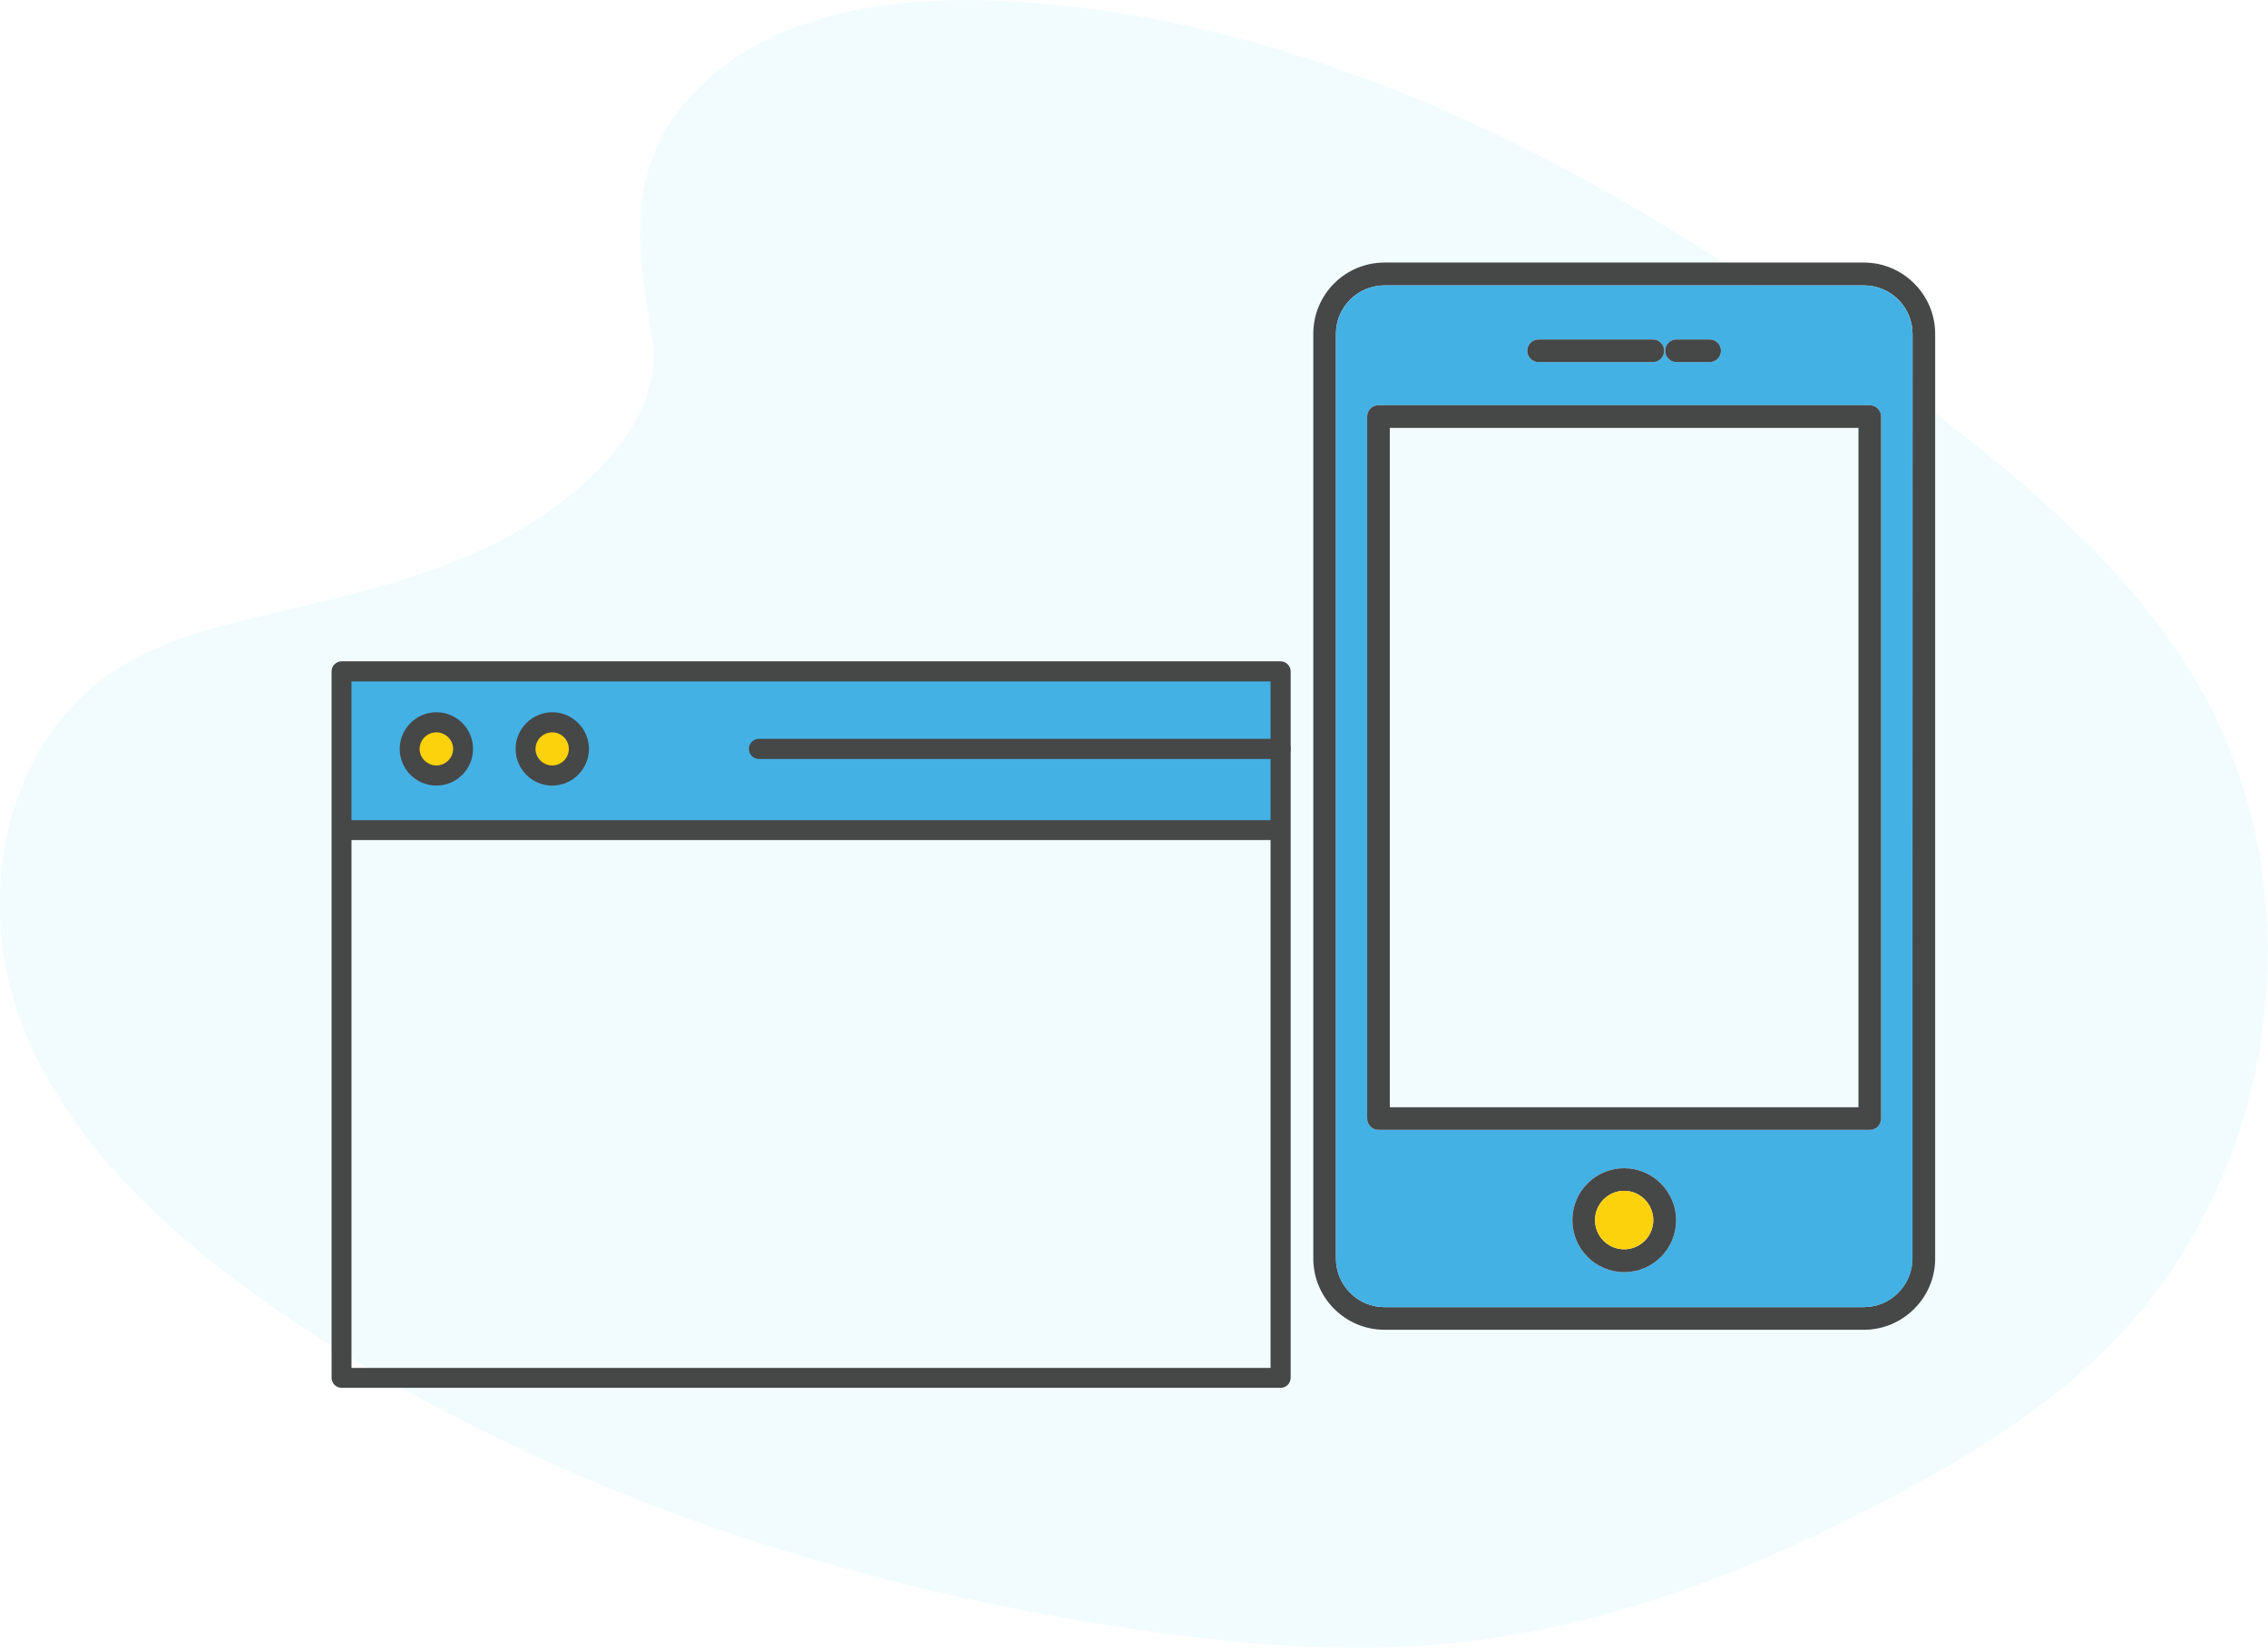 <?xml version="1.0" encoding="utf-8"?>
<!-- Generator: Adobe Illustrator 23.0.1, SVG Export Plug-In . SVG Version: 6.00 Build 0)  -->
<svg version="1.1" id="fa60aa3c-ac5a-409e-a10f-995c3361be0f"
	 xmlns="http://www.w3.org/2000/svg" xmlns:xlink="http://www.w3.org/1999/xlink" x="0px" y="0px" viewBox="0 0 1082.1 786.3"
	 style="enable-background:new 0 0 1082.1 786.3;" xml:space="preserve">
<style type="text/css">
	.st0{opacity:0.1;fill:#7DE3FF;enable-background:new    ;}
	.st1{fill:#464747;}
	.st2{fill:#44B1E5;}
	.st3{fill:#FCD20D;}
</style>
<title>design community</title>
<path class="st0" d="M334.1,41.2C370.9,5.1,428.5-2.3,480.9,0.6c164.8,9,313.5,97,442.1,196.4c46.6,36,92.4,74.8,122.7,124.4
	c61.6,100.9,43.3,240.7-42.3,323.8c-29.1,28.3-64.4,50-100.7,69.2c-64.4,34.2-133.9,61.6-207.1,69.5c-52.1,5.6-104.9,1-156.8-6.7
	c-144.8-21.7-287-69.7-406.2-151.8c-52.3-36-101.5-80.8-123.1-139.1S2,354.1,55.3,319.6c22.1-14.3,48.5-20.7,74.3-26.8
	c38-8.9,76.7-17.7,111-35.8c35.4-18.7,77.4-54.9,70.4-96.3C303.5,116.3,297.5,77.3,334.1,41.2z"/>
<g>
	<path class="st1" d="M611,315.6H163c-2.6,0-4.8,2.1-4.8,4.8v337.1c0,2.6,2.1,4.8,4.8,4.8h448c2.6,0,4.8-2.1,4.8-4.8V320.4
		C615.8,317.8,613.6,315.6,611,315.6z M606.2,652.8H167.7V400.9h438.5V652.8z"/>
	<path class="st1" d="M889.3,125.3H660.6c-18.8,0-34,15.2-34,34v441.3c0,18.8,15.3,34,34,34h228.7c18.7,0,34-15.3,34-34V159.3
		C923.3,140.6,908,125.3,889.3,125.3z M912.4,600.6c0,12.8-10.4,23.2-23.2,23.2H660.6c-12.8,0-23.2-10.4-23.2-23.2V159.3
		c0-12.8,10.4-23.1,23.2-23.1h228.7c12.8,0,23.2,10.4,23.2,23.1L912.4,600.6L912.4,600.6z"/>
	<path class="st2" d="M889.3,136.2H660.6c-12.8,0-23.2,10.4-23.2,23.1v441.3c0,12.8,10.4,23.2,23.2,23.2h228.7
		c12.8,0,23.2-10.4,23.2-23.2V159.3C912.4,146.5,902,136.2,889.3,136.2z M799.9,162h15.8c3,0,5.4,2.4,5.4,5.4s-2.4,5.4-5.4,5.4
		h-15.8c-3,0-5.4-2.4-5.4-5.4S796.9,162,799.9,162z M734.1,162h54.5c3,0,5.4,2.4,5.4,5.4s-2.4,5.4-5.4,5.4h-54.5
		c-3,0-5.4-2.4-5.4-5.4C728.7,164.4,731.1,162,734.1,162z M774.9,607.1c-13.6,0-24.7-11.1-24.7-24.8s11.1-24.8,24.7-24.8
		c13.7,0,24.8,11.1,24.8,24.8S788.5,607.1,774.9,607.1z M897.5,533.8c0,3-2.4,5.4-5.4,5.4H657.7c-3,0-5.4-2.4-5.4-5.4v-335
		c0-3,2.4-5.4,5.4-5.4h234.4c3,0,5.4,2.4,5.4,5.4V533.8z"/>
	<path class="st1" d="M774.9,557.5c-13.6,0-24.7,11.1-24.7,24.8s11.1,24.8,24.7,24.8c13.7,0,24.8-11.1,24.8-24.8
		S788.5,557.5,774.9,557.5z M774.9,596.2c-7.7,0-13.9-6.3-13.9-13.9c0-7.7,6.2-14,13.9-14s13.9,6.3,13.9,14
		C788.8,590,782.6,596.2,774.9,596.2z"/>
	<path class="st3" d="M774.9,568.3c-7.7,0-13.9,6.3-13.9,14s6.2,13.9,13.9,13.9s13.9-6.3,13.9-13.9
		C788.8,574.6,782.6,568.3,774.9,568.3z"/>
	<path class="st1" d="M892.1,193.4H657.7c-3,0-5.4,2.4-5.4,5.4v335c0,3,2.4,5.4,5.4,5.4h234.4c3,0,5.4-2.4,5.4-5.4v-335
		C897.5,195.8,895.1,193.4,892.1,193.4z M886.7,528.4H663.1V204.2h223.6L886.7,528.4L886.7,528.4z"/>
	<path class="st1" d="M799.9,172.8h15.8c3,0,5.4-2.4,5.4-5.4s-2.4-5.4-5.4-5.4h-15.8c-3,0-5.4,2.4-5.4,5.4
		C794.5,170.4,796.9,172.8,799.9,172.8z"/>
	<path class="st1" d="M734.1,172.8h54.5c3,0,5.4-2.4,5.4-5.4s-2.4-5.4-5.4-5.4h-54.5c-3,0-5.4,2.4-5.4,5.4
		C728.7,170.4,731.1,172.8,734.1,172.8z"/>
	<rect x="167.7" y="325.2" class="st2" width="438.5" height="66.2"/>
	<path class="st1" d="M208.2,374.9c-9.7,0-17.5-7.9-17.5-17.5s7.9-17.5,17.5-17.5c9.7,0,17.5,7.9,17.5,17.5S217.9,374.9,208.2,374.9
		z"/>
	<path class="st3" d="M208.2,349.5c-4.4,0-8,3.6-8,7.9s3.6,7.9,8,7.9s8-3.6,8-7.9S212.6,349.5,208.2,349.5z"/>
	<path class="st1" d="M263.5,374.9c-9.7,0-17.5-7.9-17.5-17.5s7.9-17.5,17.5-17.5s17.5,7.9,17.5,17.5S273.1,374.9,263.5,374.9z"/>
	<path class="st3" d="M263.5,349.5c-4.4,0-8,3.6-8,7.9s3.6,7.9,8,7.9s7.9-3.6,7.9-7.9S267.9,349.5,263.5,349.5z"/>
	<g>
		<path class="st1" d="M611,362.2H362.1c-2.6,0-4.8-2.1-4.8-4.8c0-2.6,2.1-4.8,4.8-4.8H611c2.6,0,4.8,2.1,4.8,4.8
			S613.6,362.2,611,362.2z"/>
	</g>
</g>
</svg>
